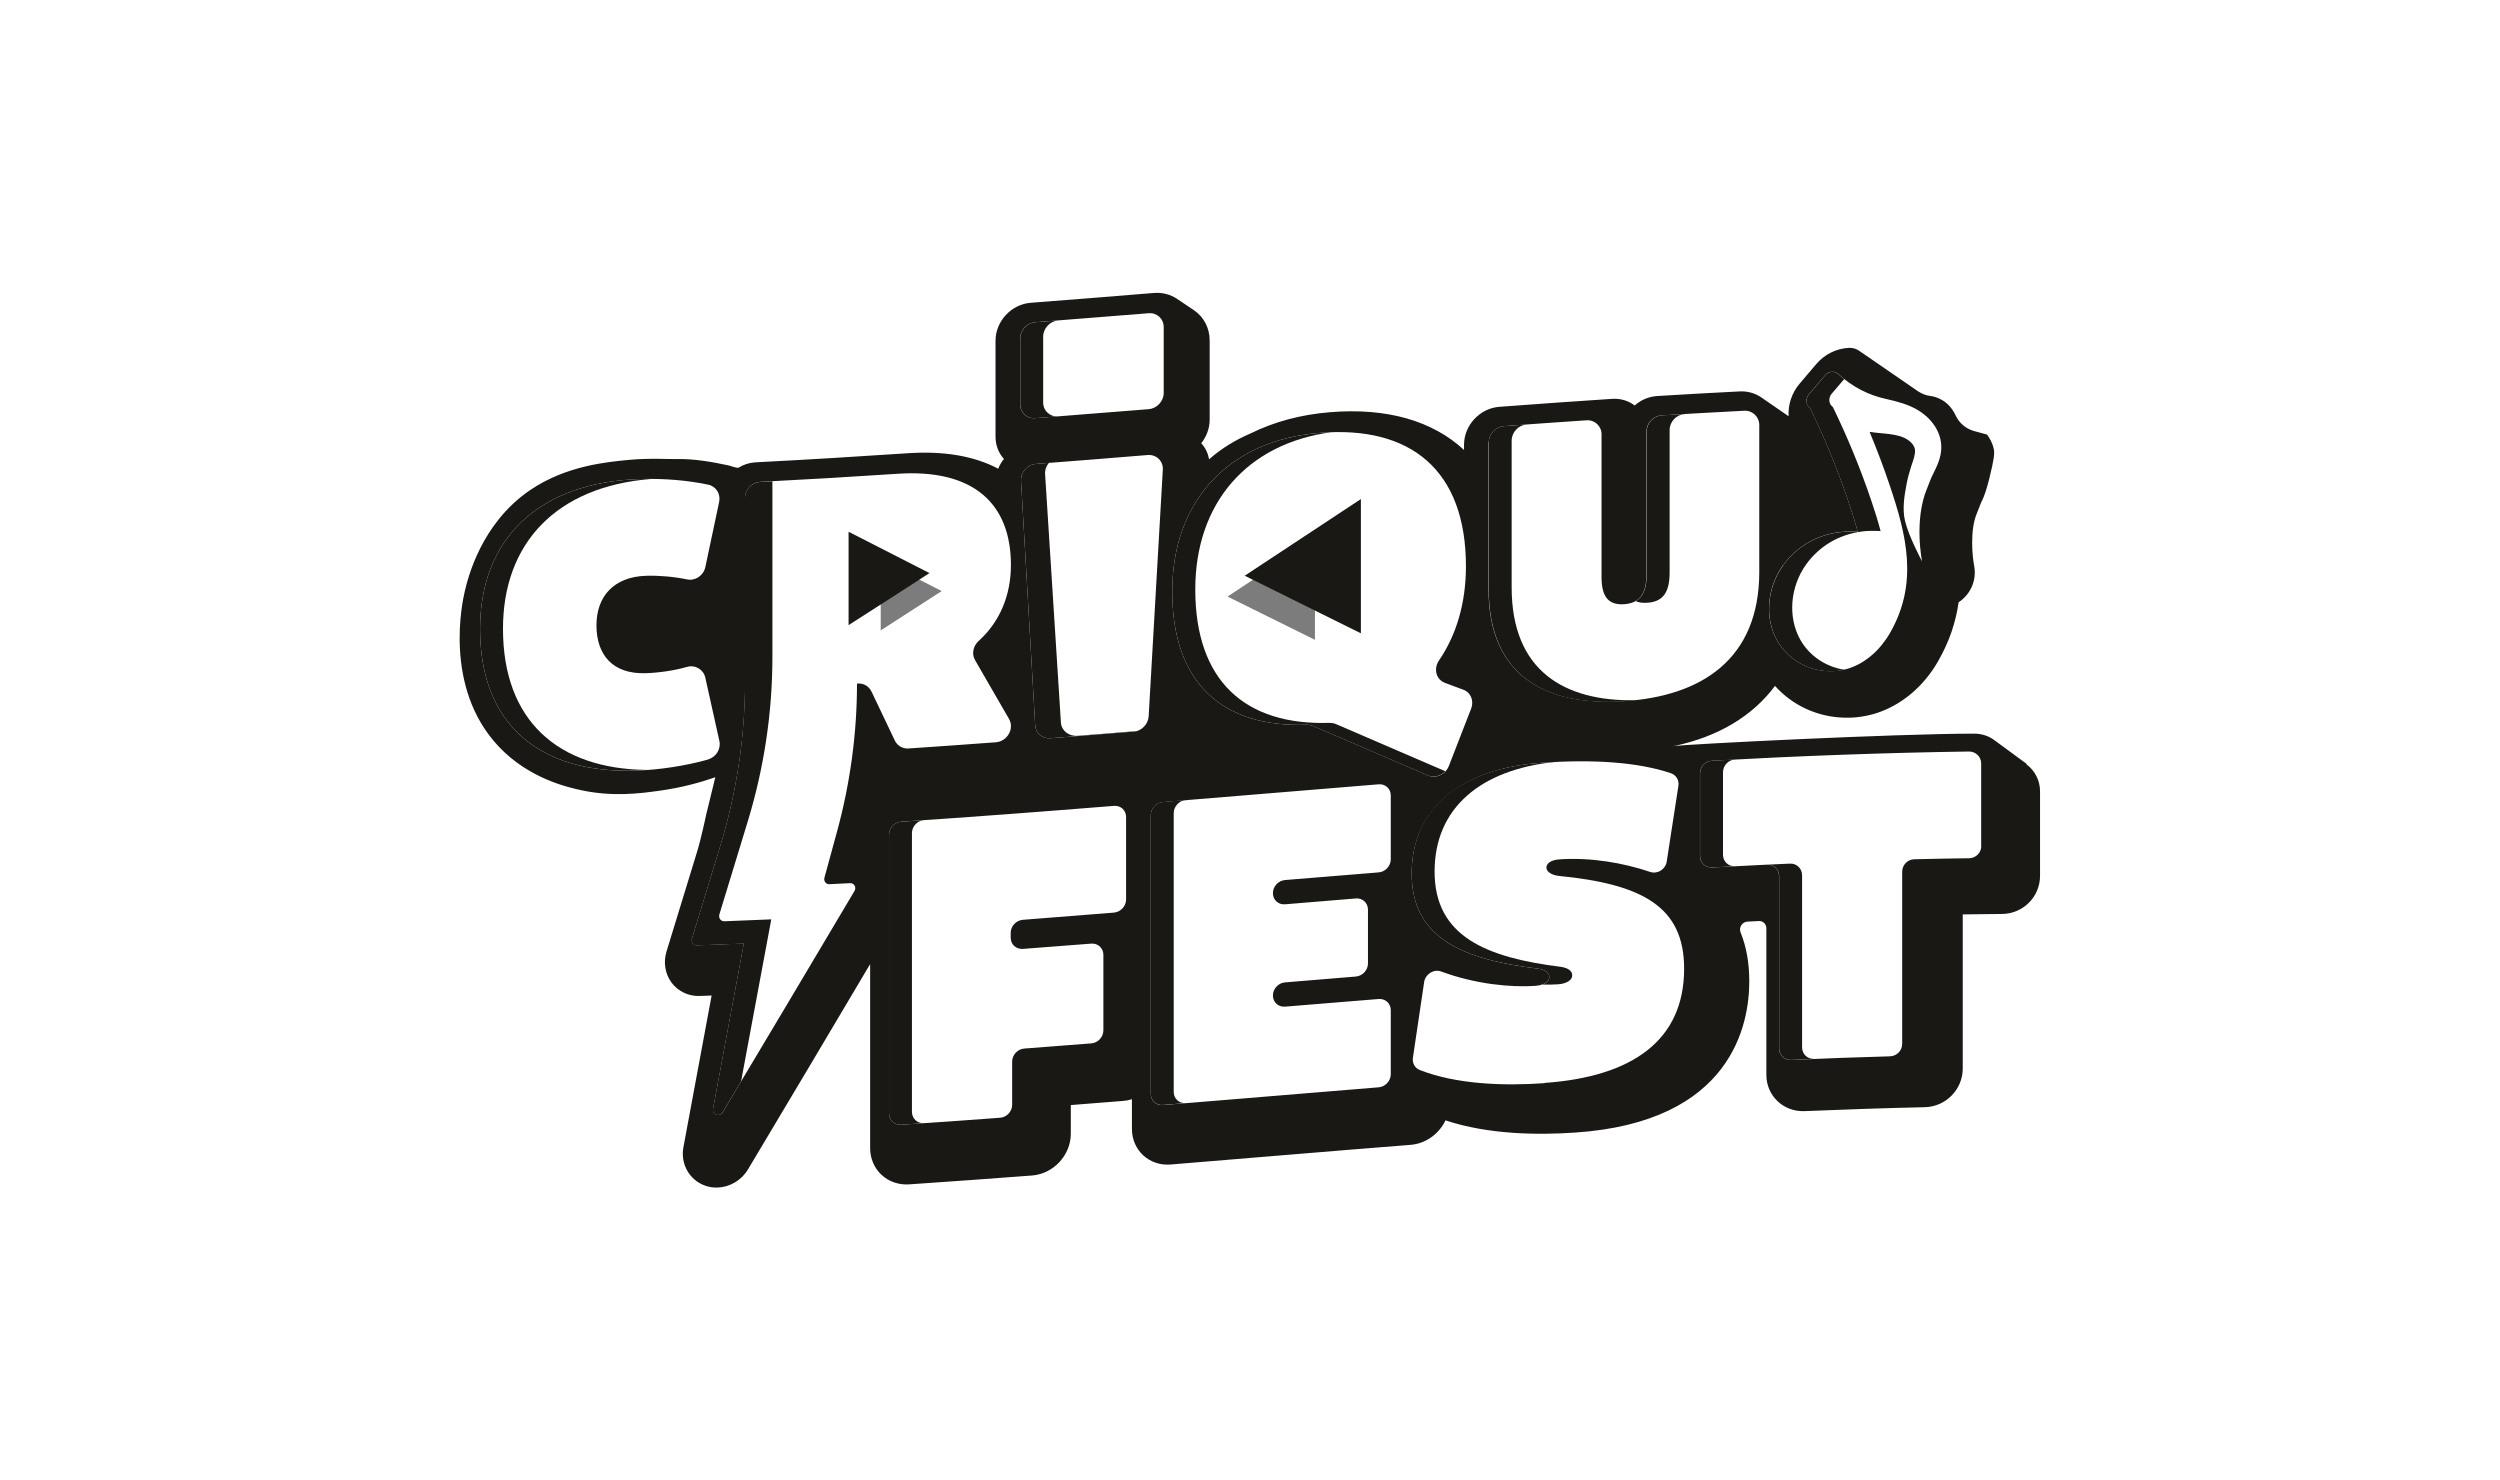 <?xml version="1.0" encoding="UTF-8"?>
<svg xmlns="http://www.w3.org/2000/svg" xmlns:xlink="http://www.w3.org/1999/xlink" id="Calque_2" data-name="Calque 2" viewBox="0 0 222.52 131.74">
  <defs>
    <style>
      .cls-1 {
        fill: none;
      }

      .cls-1, .cls-2, .cls-3 {
        stroke-width: 0px;
      }

      .cls-4 {
        clip-path: url(#clippath);
      }

      .cls-2 {
        fill: #7c7c7c;
      }

      .cls-3 {
        fill: #191815;
      }
    </style>
    <clipPath id="clippath">
      <rect class="cls-1" width="222.52" height="131.74"></rect>
    </clipPath>
  </defs>
  <g id="Calque_2-2" data-name="Calque 2">
    <g class="cls-4">
      <g>
        <path class="cls-3" d="M57.64,68.53c-.35.03-.69.05-1.02.06-8.63.28-13.89-4.14-13.89-12.61,0-7.98,5.18-13.05,14.21-13.34.35-.01.7-.02,1.04-.01-8.41.66-13.21,5.67-13.21,13.34,0,8.13,4.85,12.5,12.87,12.56Z"></path>
        <path class="cls-3" d="M82.25,99.97c-.68.05-1.36.09-2.04.14-.6.04-1.08-.41-1.08-1.01v-24.81c0-.6.48-1.11,1.08-1.15.68-.05,1.36-.09,2.04-.14-.6.04-1.08.56-1.08,1.15v24.81c0,.6.48,1.05,1.08,1.01Z"></path>
        <path class="cls-3" d="M139.94,86.83c0,.39-.47.72-1.25.78-.44.03-.92.04-1.44.03.42-.14.65-.39.65-.67,0-.43-.43-.66-.99-.75-6.65-.81-11.26-2.68-11.26-8.47,0-5.91,4.45-9.34,11.48-9.85.43-.03.85-.06,1.26-.08-6.58.69-10.7,4.07-10.7,9.76,0,5.79,4.62,7.65,11.26,8.48.56.09.99.32.99.75Z"></path>
        <path class="cls-3" d="M161.48,94.25c-.68.03-1.36.06-2.04.09-.6.03-1.08-.43-1.08-1.03v-15.32c0-.6-.48-1.06-1.08-1.03.68-.03,1.36-.06,2.04-.09.6-.03,1.08.44,1.08,1.03,0,5.11,0,10.21,0,15.32,0,.6.48,1.06,1.08,1.03Z"></path>
        <path class="cls-3" d="M154.44,77.1c-.68.04-1.36.07-2.04.11-.6.03-1.08-.42-1.08-1.02v-7.34c0-.6.48-1.11,1.08-1.14.68-.04,1.36-.07,2.04-.11-.6.03-1.08.54-1.08,1.14v7.34c0,.6.48,1.05,1.08,1.02Z"></path>
        <path class="cls-2" d="M83.82,52.61c-1.81-.92-3.62-1.84-5.43-2.77,0,2.09,0,4.18,0,6.27,1.81-1.16,3.62-2.33,5.43-3.5Z"></path>
        <path class="cls-3" d="M82.73,51.01c-2.4-1.22-4.8-2.45-7.2-3.68v8.31c2.4-1.53,4.8-3.08,7.2-4.63Z"></path>
        <path class="cls-2" d="M109.26,53.1c2.59,1.28,5.19,2.57,7.78,3.85v-8.99c-2.59,1.71-5.19,3.42-7.78,5.14Z"></path>
        <path class="cls-3" d="M110.78,51.24c3.45,1.71,6.9,3.41,10.35,5.13v-11.95c-3.45,2.27-6.9,4.55-10.35,6.83Z"></path>
        <path class="cls-3" d="M180.4,68c-.97-.71-1.94-1.42-2.9-2.13-.51-.38-1.14-.57-1.78-.57-6.91,0-25.72.94-26.75,1.11,3.96-.83,7.02-2.67,9.02-5.36,1.55,1.74,3.81,2.79,6.23,2.83.16,0,.32,0,.47,0,.65-.02,1.29-.12,1.9-.28.13-.04.26-.07.39-.11,2.24-.72,4.2-2.34,5.5-4.59,1.04-1.8,1.61-3.56,1.85-5.29,1.07-.7,1.64-1.99,1.38-3.28-.14-.72-.4-3.12.25-4.65.07-.16.13-.33.2-.5.07-.19.13-.35.2-.5.01-.03.03-.05.04-.08.21-.41.46-1.17.67-2.03.42-1.71.47-2.19.4-2.57-.12-.6-.4-1.04-.61-1.32-.38-.1-.76-.21-1.14-.31-.72-.2-1.32-.69-1.64-1.37-.25-.54-.69-1.16-1.44-1.51-.3-.14-.59-.22-.85-.25-.39-.05-.75-.2-1.08-.42-1.73-1.2-3.46-2.39-5.19-3.57-.25-.19-.56-.29-.88-.29,0,0-.02,0-.02,0-1.14.04-2.22.57-2.97,1.46-.49.58-.98,1.15-1.47,1.73-.69.81-1.04,1.86-.98,2.9-.81-.56-1.61-1.12-2.42-1.67-.56-.39-1.25-.58-1.95-.54-2.44.12-4.89.26-7.33.41-.76.05-1.46.36-2,.84-.54-.41-1.24-.64-2-.59-3.35.22-6.7.46-10.05.71-1.73.13-3.14,1.64-3.14,3.38v.46c-2.78-2.58-6.84-3.78-11.93-3.36-2.59.21-4.96.85-7.05,1.88-1.38.59-2.63,1.36-3.71,2.31-.1-.54-.33-1.03-.7-1.43.47-.59.75-1.32.75-2.1,0,0,0-4.48,0-7.05,0-1.1-.52-2.09-1.39-2.68-.5-.34-1-.67-1.5-1.01-.61-.41-1.35-.6-2.11-.53-3.64.3-7.28.59-10.92.87-1.73.13-3.14,1.64-3.14,3.38v8.54c0,.78.28,1.47.75,1.98-.22.27-.39.56-.51.87-2.13-1.13-4.81-1.59-8.01-1.38-4.53.3-9.05.58-13.58.81-.56.03-1.08.2-1.53.48-.11.06-.73-.17-.86-.2-1.5-.32-3.13-.61-4.69-.57-.58.02-2.35-.1-4.16.07-1.98.19-5.62.51-8.83,2.69-4.37,2.97-5.54,7.83-5.82,9.01-.21.87-1.93,8.59,3.03,13.83,2.72,2.87,6.2,3.63,7.36,3.88,2.79.6,5.22.28,6.88.05,2.08-.28,3.8-.78,5.03-1.21-.26,1.08-.53,2.15-.79,3.23,0,0-.48,2.26-.83,3.39-.91,2.97-1.82,5.94-2.73,8.91-.29.96-.12,1.98.46,2.76.59.78,1.52,1.22,2.51,1.18.35-.01.7-.02,1.05-.04-.84,4.5-1.68,9-2.51,13.5-.28,1.5.54,2.94,1.95,3.43.37.13.75.18,1.13.16,1.06-.05,2.09-.64,2.67-1.62,3.62-6.06,7.25-12.15,10.87-18.27v16.38c0,1.91,1.54,3.35,3.45,3.23,3.65-.25,7.31-.51,10.96-.79,1.91-.15,3.45-1.81,3.45-3.72v-2.55c1.55-.12,3.11-.25,4.66-.37.27-.02.53-.07.78-.15v2.64c0,1.91,1.55,3.33,3.45,3.17,7.12-.58,14.24-1.19,21.36-1.75,1.36-.11,2.54-.99,3.1-2.18,3.83,1.28,8.27,1.31,11.51,1.09,14.02-.93,15.53-9.67,15.53-13.47,0-1.62-.26-3.08-.78-4.37-.17-.43.16-.92.63-.94.33-.02.67-.03,1-.05.37-.02.67.27.67.64v13.05c0,1.86,1.51,3.3,3.38,3.23,3.57-.15,7.15-.27,10.72-.35,1.87-.04,3.38-1.58,3.38-3.44v-13.72c1.17-.02,2.34-.03,3.5-.04,1.86-.01,3.38-1.52,3.38-3.39v-7.53c0-.95-.45-1.84-1.21-2.4ZM158.71,50.32c1.16-1.63,2.93-2.68,4.96-2.95.4-.05.8-.07,1.21-.06.16,0,.31.01.47.02-.24-.93-.55-1.88-.85-2.77-.95-2.8-2.09-5.58-3.4-8.26-.17-.13-.29-.33-.31-.54-.03-.23.05-.46.2-.64.49-.58.98-1.16,1.47-1.73.17-.2.41-.31.66-.3.19,0,.38.08.52.21,1.21,1.12,2.68,1.88,4.24,2.21,1.04.24,1.96.48,2.81.98,1.04.61,2.15,1.83,2.1,3.42-.02.85-.4,1.62-.74,2.3-.02.03-.03.07-.05.1-.2.42-.33.81-.47,1.15-1.2,2.83-.45,6.51-.45,6.51-.03-.06-1.19-2.22-1.52-3.61-.25-1.08-.06-2.23.15-3.32.08-.44.21-.93.38-1.46.04-.11.07-.22.11-.34.15-.43.28-.83.25-1.21-.09-.61-.76-1.05-1.39-1.22-.52-.15-1.13-.21-1.72-.26-.13-.01-.26-.02-.39-.04-.18-.02-.36-.04-.54-.07.65,1.57,1.26,3.17,1.79,4.76,1.48,4.38,2.59,8.69.02,13.15-.9,1.55-2.2,2.67-3.66,3.14-.08.03-.16.05-.24.07-.48.13-.98.19-1.48.18-1.94-.03-3.72-1.07-4.66-2.72-1.13-1.99-.92-4.69.52-6.71ZM132.51,39.38c0-.74.6-1.39,1.34-1.45,2.45-.18,4.9-.36,7.36-.52.74-.05,1.34.51,1.34,1.25v12.7c0,1.73.59,2.51,2,2.42,1.41-.09,2-.95,2-2.68v-12.7c0-.74.6-1.38,1.34-1.43,2.45-.15,4.9-.28,7.36-.41.74-.04,1.34.54,1.34,1.28v13.06c0,7.81-5.18,11.07-12.05,11.51-6.87.44-12.05-2.17-12.05-9.99v-13.06ZM90.8,30.13c0-.74.6-1.39,1.34-1.45,3.37-.26,6.74-.53,10.1-.8.74-.06,1.34.49,1.34,1.24v5.85c0,.74-.6,1.39-1.34,1.45-3.37.27-6.74.54-10.1.8-.74.06-1.34-.5-1.34-1.24v-5.85ZM63.04,67.6c-1.94.55-4.38.93-6.42.99-8.63.28-13.89-4.14-13.89-12.61,0-7.98,5.18-13.05,14.21-13.34,2.18-.07,4.31.12,6.1.5.7.15,1.12.83.97,1.54-.41,1.93-.82,3.87-1.23,5.8-.16.75-.9,1.25-1.63,1.09-1.15-.24-2.55-.36-3.67-.32-2.83.1-4.39,1.82-4.39,4.41s1.41,4.36,4.39,4.26c1.18-.04,2.53-.23,3.67-.56.73-.21,1.47.23,1.63.96.42,1.88.83,3.75,1.25,5.63.16.71-.29,1.44-1,1.64ZM77.56,61.54c-.22-.46-.7-.74-1.22-.7-.02,0-.04,0-.06,0,0,4.42-.6,8.87-1.78,13.19-.37,1.37-.75,2.73-1.12,4.1-.08.3.14.59.45.57.61-.03,1.22-.06,1.83-.09.37-.02.59.37.4.69-3.91,6.59-7.82,13.16-11.73,19.69-.27.46-.96.22-.86-.3.91-4.9,1.83-9.81,2.74-14.71-1.39.06-2.78.11-4.17.16-.32.01-.54-.29-.45-.59.85-2.77,1.69-5.54,2.54-8.31,1.45-4.76,2.19-9.69,2.19-14.6v-16.34c0-.74.6-1.37,1.35-1.41,4.08-.21,8.15-.45,12.23-.72,6.75-.45,10.08,2.66,10.08,8.12,0,2.66-.96,5.03-2.87,6.76-.5.45-.64,1.17-.32,1.71,1.01,1.75,2.02,3.49,3.02,5.23.5.86-.15,2.01-1.18,2.08-2.59.19-5.18.38-7.76.55-.52.04-1-.24-1.22-.7-.7-1.46-1.39-2.92-2.09-4.39ZM100.23,80.06c0,.59-.48,1.12-1.08,1.17-2.7.22-5.41.43-8.11.64-.59.05-1.08.56-1.08,1.16v.43c0,.6.48,1.04,1.08,1,2.03-.15,4.06-.31,6.09-.47.59-.05,1.08.4,1.08.99v6.73c0,.59-.48,1.12-1.08,1.16-1.99.16-3.97.31-5.96.46-.6.05-1.08.57-1.08,1.16v3.84c0,.6-.48,1.12-1.08,1.16-2.93.22-5.87.43-8.8.62-.6.04-1.08-.41-1.08-1.01v-24.81c0-.6.48-1.11,1.08-1.15,6.31-.42,12.63-.9,18.94-1.41.6-.05,1.08.39,1.08.99v7.34ZM100.91,65.12c-2.48.2-4.95.4-7.43.59-.71.06-1.3-.46-1.34-1.16-.42-7.25-.84-14.49-1.26-21.74-.04-.77.57-1.47,1.34-1.52,3.31-.25,6.63-.52,9.94-.79.77-.06,1.39.54,1.34,1.31-.42,7.31-.84,14.63-1.26,21.94-.04.71-.63,1.32-1.34,1.38ZM123.79,76.48c0,.6-.48,1.12-1.08,1.17-2.78.22-5.55.45-8.33.68-.6.05-1.08.57-1.08,1.17,0,.6.48,1.04,1.08.99,2.1-.17,4.2-.35,6.3-.52.6-.05,1.08.4,1.08.99v4.79c0,.6-.48,1.12-1.08,1.17-2.1.17-4.2.34-6.3.52-.6.05-1.08.57-1.08,1.17,0,.6.48,1.04,1.08.99,2.78-.23,5.55-.46,8.33-.68.6-.05,1.08.4,1.08.99v5.7c0,.6-.48,1.12-1.08,1.17-6.4.52-12.8,1.06-19.2,1.58-.6.05-1.08-.39-1.08-.99v-24.81c0-.6.48-1.12,1.08-1.17,6.4-.52,12.8-1.06,19.2-1.58.6-.05,1.08.4,1.08.99v5.7ZM116.84,64.61c-.17-.07-.36-.11-.55-.1-7.48.25-11.95-3.7-11.95-11.87,0-8,4.98-13.44,13.11-14.11,8.12-.67,13.03,3.32,13.03,11.87,0,3.29-.85,6.12-2.4,8.39-.5.74-.26,1.69.53,1.99.55.2,1.09.41,1.64.61.66.24.96.98.7,1.67-.66,1.71-1.33,3.41-1.99,5.12-.3.76-1.16,1.15-1.86.84-3.41-1.48-6.83-2.95-10.24-4.41ZM137.47,96.41c-3.69.26-7.86.1-11.1-1.17-.43-.17-.68-.61-.61-1.09.33-2.25.67-4.49,1-6.74.11-.71.86-1.18,1.51-.94,3.08,1.14,6.26,1.43,8.38,1.28.78-.06,1.25-.39,1.25-.78,0-.43-.43-.66-.99-.75-6.65-.81-11.26-2.68-11.26-8.47s4.44-9.34,11.48-9.85c4.58-.33,8.62-.08,11.59.92.47.16.75.63.67,1.13-.35,2.25-.69,4.5-1.04,6.74-.11.69-.82,1.14-1.47.92-2.42-.82-5.32-1.31-8.07-1.12-.78.05-1.17.38-1.17.73,0,.35.43.66,1.08.74,7.47.73,11.18,2.74,11.18,8.26,0,6.39-4.62,9.62-12.43,10.17ZM176.35,75.3c0,.6-.48,1.08-1.08,1.09-1.63.02-3.25.05-4.88.09-.6.01-1.08.51-1.08,1.11v15.32c0,.6-.48,1.09-1.08,1.11-2.93.08-5.87.19-8.8.32-.6.03-1.08-.43-1.08-1.03,0-5.11,0-10.21,0-15.32,0-.6-.48-1.06-1.08-1.03-1.63.08-3.25.16-4.88.25-.6.03-1.08-.42-1.08-1.02v-7.34c0-.6.48-1.11,1.08-1.14,7.62-.42,15.25-.71,22.87-.82.6,0,1.08.47,1.08,1.06v7.34Z"></path>
        <path class="cls-3" d="M167.4,47.27c-.16-.01-.32-.02-.47-.02-.41,0-.82,0-1.21.06-2.03.26-3.79,1.3-4.96,2.93-1.44,2.01-1.64,4.71-.52,6.7.81,1.44,2.28,2.42,3.92,2.67-.43.1-.86.15-1.31.14-1.94-.03-3.72-1.07-4.66-2.72-1.13-1.99-.92-4.69.52-6.7,1.16-1.63,2.93-2.68,4.96-2.95.4-.05.8-.07,1.21-.06.16,0,.31.01.47.02-.24-.93-.55-1.88-.85-2.77-.95-2.8-2.09-5.57-3.4-8.26-.17-.13-.29-.33-.31-.54-.02-.23.05-.46.2-.64.49-.58.98-1.16,1.47-1.73.17-.2.41-.31.66-.3.19,0,.38.08.52.21.16.15.33.3.51.43-.37.44-.75.87-1.12,1.31-.15.18-.22.41-.2.64.02.22.14.41.31.54,1.31,2.69,2.45,5.47,3.4,8.27.3.9.61,1.84.85,2.78Z"></path>
        <path class="cls-3" d="M64.03,81.41c-.09.31.13.6.45.59,1.39-.05,2.78-.11,4.17-.17-.9,4.81-1.79,9.62-2.69,14.43-.55.91-1.09,1.82-1.64,2.74-.27.46-.96.22-.86-.3.91-4.9,1.83-9.81,2.74-14.71-1.39.06-2.78.11-4.17.16-.32,0-.54-.29-.45-.59.85-2.77,1.69-5.54,2.54-8.31,1.45-4.76,2.19-9.69,2.19-14.6v-16.34c0-.74.6-1.37,1.34-1.41.37-.02.73-.04,1.1-.06v15.65c0,4.92-.74,9.85-2.19,14.61-.85,2.77-1.69,5.55-2.54,8.32Z"></path>
        <path class="cls-3" d="M101.21,65.06c-.1.03-.2.05-.3.06-2.48.2-4.95.4-7.43.59-.71.06-1.3-.46-1.34-1.16-.42-7.25-.84-14.49-1.26-21.74-.04-.77.57-1.47,1.34-1.52.38-.03.76-.06,1.14-.09-.23.27-.36.61-.34.97.47,7.38.94,14.77,1.41,22.15.05.72.71,1.24,1.51,1.17,1.75-.14,3.5-.28,5.26-.42Z"></path>
        <path class="cls-3" d="M94.19,37.06c-.68.05-1.36.11-2.04.16-.74.06-1.34-.5-1.34-1.24v-5.85c0-.74.6-1.39,1.34-1.45.68-.05,1.36-.1,2.04-.16-.74.06-1.34.71-1.34,1.45v5.85c0,.74.6,1.3,1.34,1.24Z"></path>
        <path class="cls-3" d="M128.64,68.65c-.4.43-1.03.6-1.56.37-3.41-1.48-6.83-2.95-10.24-4.41-.17-.07-.36-.11-.55-.1-7.48.25-11.95-3.7-11.95-11.87,0-8,4.98-13.44,13.11-14.11.36-.03.7-.05,1.05-.06-7.53,1.02-12.11,6.33-12.11,14,0,8.18,4.47,12.11,11.95,11.87.19,0,.38.03.55.1,3.25,1.4,6.51,2.8,9.76,4.21Z"></path>
        <path class="cls-3" d="M149.95,36.86c-.74.04-1.34.68-1.34,1.42,0,4.23,0,8.47,0,12.7,0,1.73-.59,2.59-2,2.67-.41.03-.74-.02-1.02-.14.68-.39.98-1.18.98-2.41,0-4.23,0-8.47,0-12.7,0-.74.6-1.38,1.34-1.43.68-.04,1.36-.08,2.04-.12Z"></path>
        <path class="cls-3" d="M145.58,62.34c-.34.04-.68.07-1.02.09-6.87.44-12.05-2.17-12.05-9.99v-13.06c0-.74.6-1.39,1.34-1.45.68-.05,1.36-.1,2.04-.15-.74.05-1.34.7-1.34,1.44,0,4.35,0,8.7,0,13.06,0,7.42,4.67,10.16,11.03,10.05Z"></path>
        <path class="cls-3" d="M105.55,98.18c-.68.06-1.36.11-2.04.17-.6.05-1.08-.4-1.08-.99v-24.81c0-.6.48-1.12,1.08-1.17.68-.06,1.36-.11,2.04-.17-.6.05-1.08.57-1.08,1.17v24.81c0,.6.48,1.04,1.08.99Z"></path>
      </g>
    </g>
  </g>
</svg>

